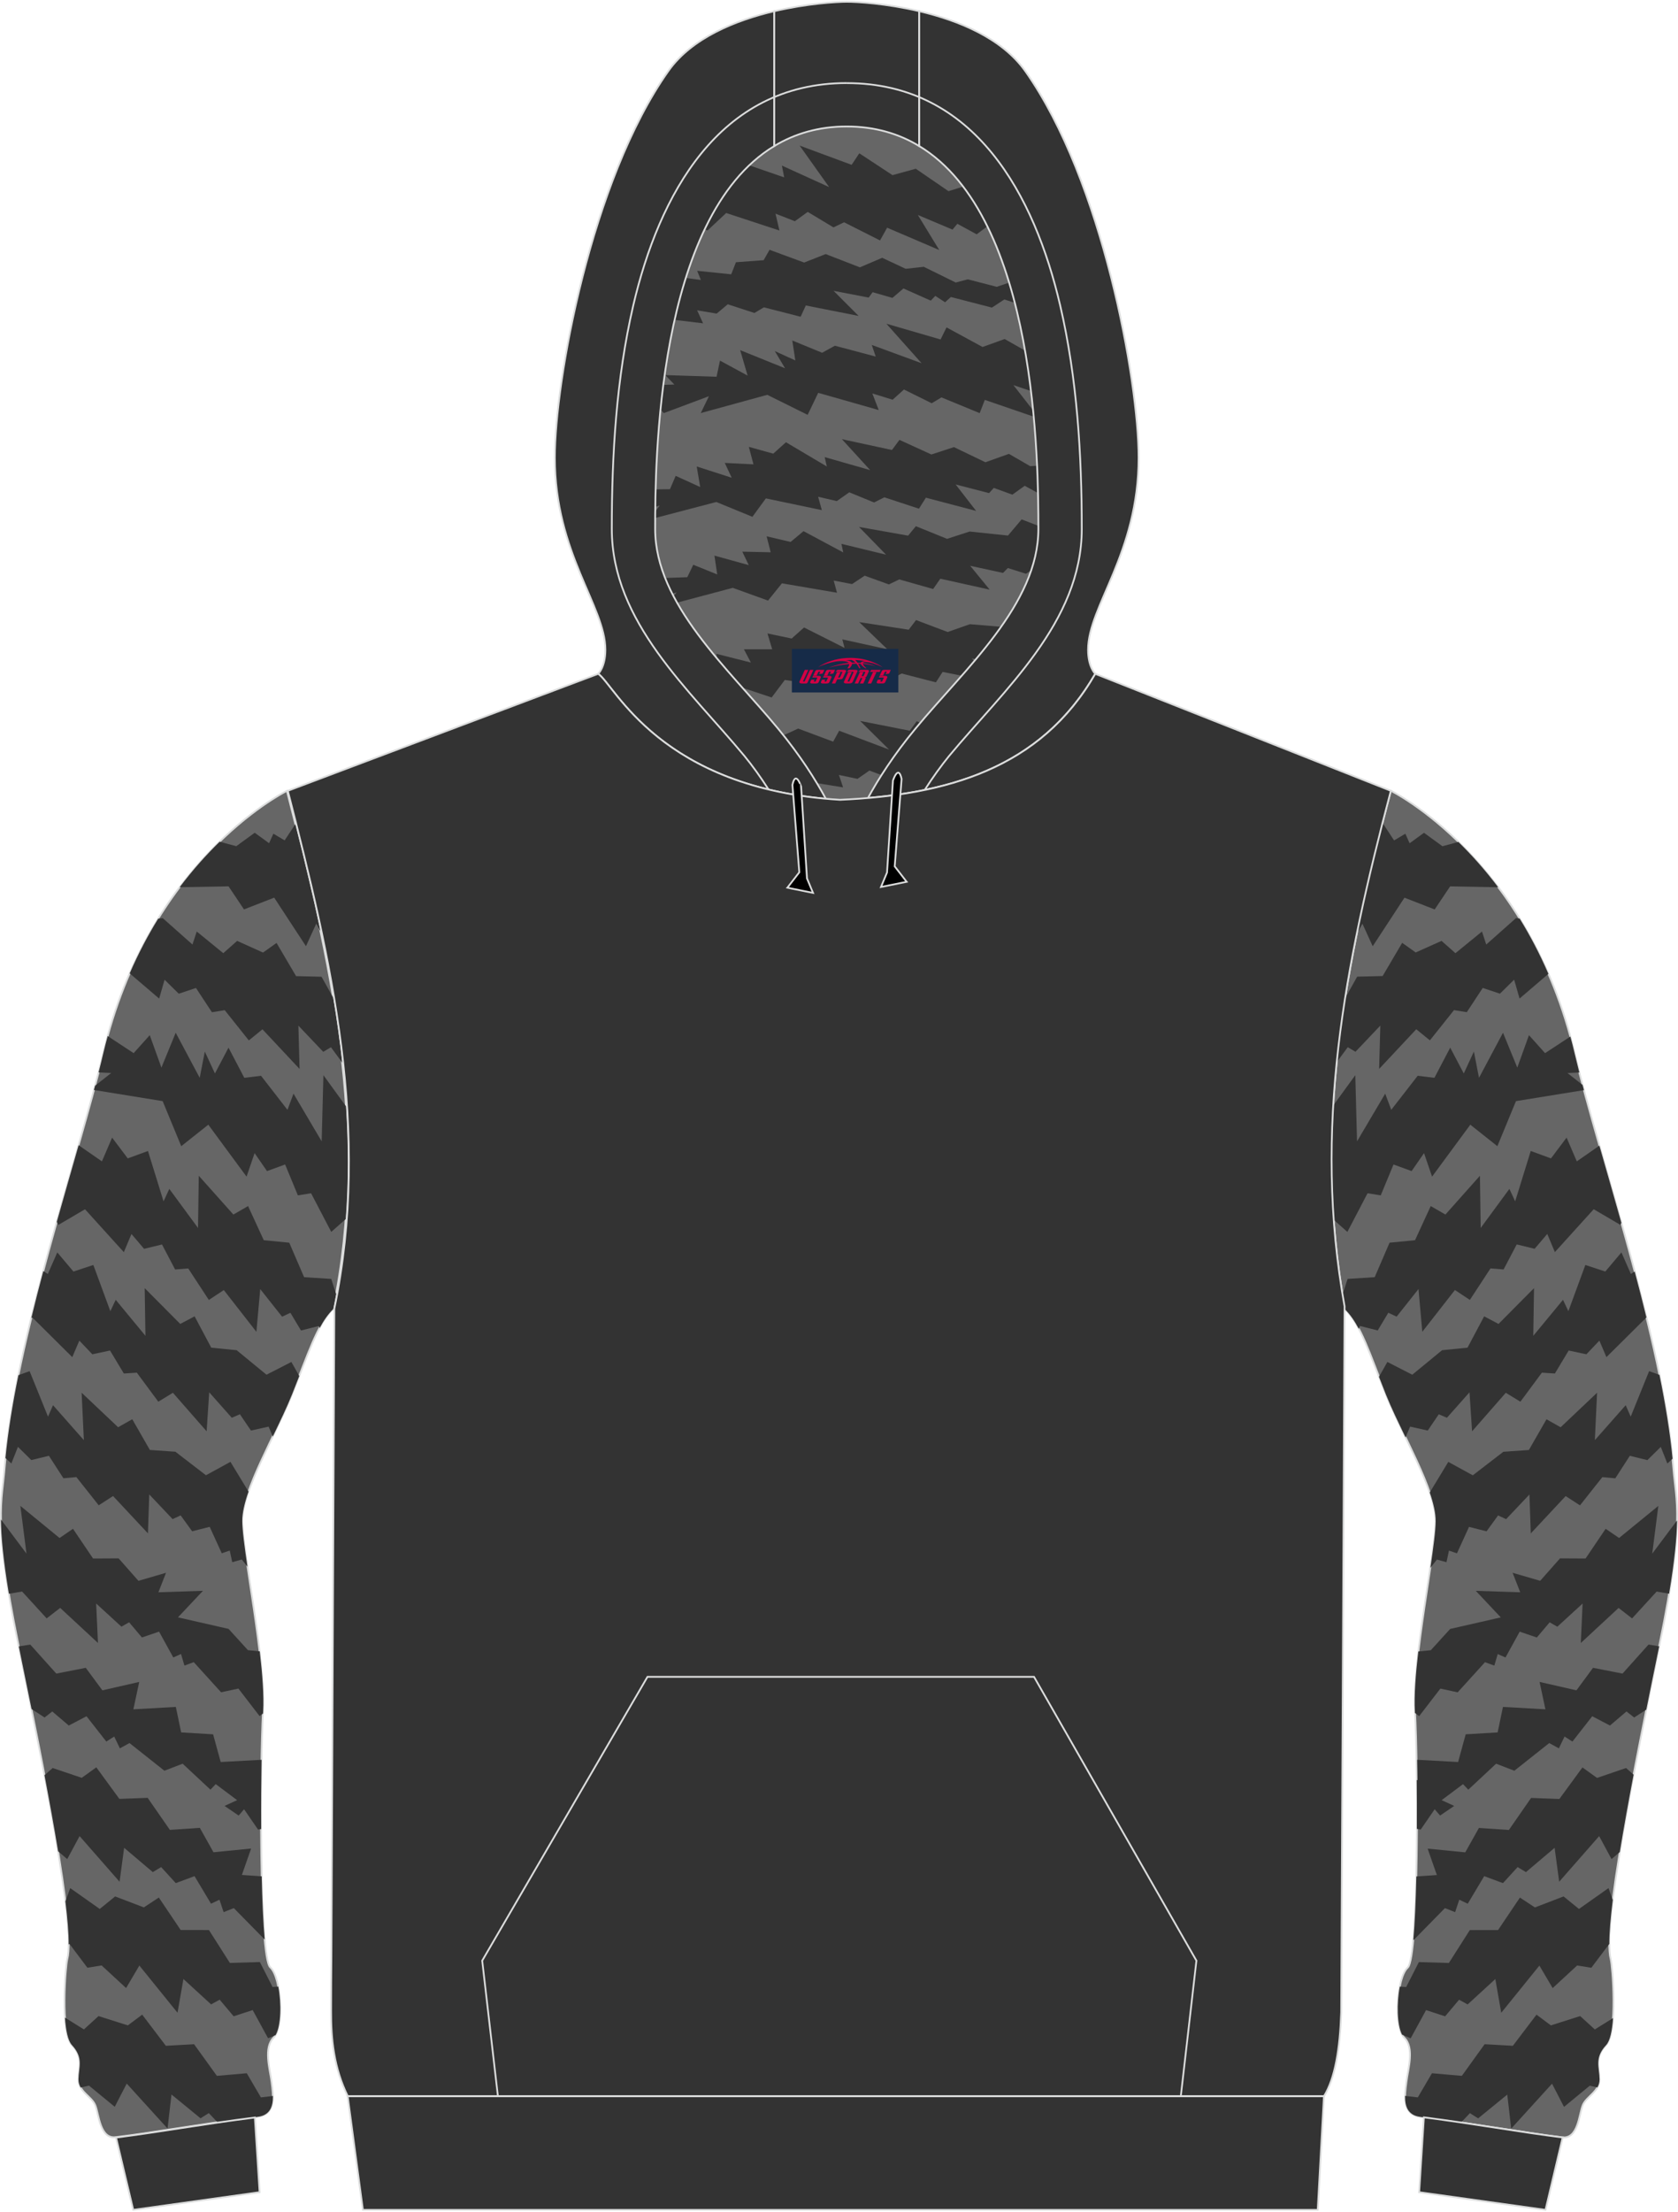 <?xml version="1.0" encoding="utf-8"?>
<!-- Generator: Adobe Illustrator 24.0.1, SVG Export Plug-In . SVG Version: 6.00 Build 0)  -->
<svg xmlns="http://www.w3.org/2000/svg" xmlns:xlink="http://www.w3.org/1999/xlink" version="1.1" id="图层_1" x="0px" y="0px" width="378px" height="498px" viewBox="0 0 378.19 497.84" enable-background="new 0 0 378.19 497.84" xml:space="preserve">
<g>
	<path fill-rule="evenodd" clip-rule="evenodd" fill="#666666" d="M201.56,178.92L201.56,178.92l-0.45,0.07L201.56,178.92   L201.56,178.92z M195.65,179.55c2.28-4.17,5.72-9.62,10.72-15.63c11.13-13.45,27.69-28.02,27.69-44.96   c0-14.44-0.19-70.17-26.89-86.28c-4.58-2.78-9.98-4.4-16.32-4.4c-6.33,0-11.7,1.62-16.32,4.4c-26.68,16.11-26.87,71.84-26.87,86.28   c0,16.93,16.56,31.5,27.69,44.96c5.05,6.1,8.5,11.61,10.78,15.82c1.04,0.1,2.09,0.16,3.19,0.22   C191.44,179.87,193.56,179.73,195.65,179.55L195.65,179.55L195.65,179.55z M186.1,179.73L186.1,179.73   c-0.35-0.03-0.71-0.05-1.02-0.12C185.41,179.66,185.75,179.7,186.1,179.73L186.1,179.73z M184.51,179.58   c-1.48-0.16-2.91-0.35-4.33-0.57h0.03C181.6,179.23,183.03,179.42,184.51,179.58L184.51,179.58z"/>
	<g>
		<path fill-rule="evenodd" clip-rule="evenodd" fill="#333333" d="M180.22,32.59l6.65,9.35l-10.64-4.84l0.51,2.65l-7.88-2.71    c-4.09,3.89-7.38,8.87-10.05,14.45l0.67,0.21l4.19-3.92l12,3.94l-0.89-3.8l4.37,1.71l2.9-2.1l5.8,3.49l2.39-1.15l8.1,4.09    l1.6-2.87l11.75,5.03l-4.83-7.9l7.82,3.3l1.09-1.31l4.35,2.37l2.45-1.82c-1.59-3.23-3.4-6.24-5.45-8.94l-3.35,1.04l-7.37-5.05    l-5.25,1.44l-7.48-4.92l-1.73,2.6L180.22,32.59z"/>
		<path fill-rule="evenodd" clip-rule="evenodd" fill="#333333" d="M165.87,58.87l-1.07,2.72l-7.67-0.79l0.83,2.06l-3.39-0.45    c-0.97,3.09-1.81,6.26-2.53,9.45l6.42,0.77l-1.34-2.93l4.4,0.74l2.51-2.1l6,1.96l2.14-1.27l8.28,2.12l1.16-2.54l11.9,2.35    l-5.64-5.65l7.92,1.52l0.88-1.21l4.47,1.28l2.48-2.12l6.16,2.74l1.02-1.07l2.2,1.44l1.31-1.19l9.25,2.39l2.79-1.83l2.37,0.76    c-0.4-1.53-0.82-3.05-1.28-4.56l-2.79,0.95l-6.53-1.69l-2.72,0.72l-7.19-3.54l-4.09,0.45l-5.29-2.48l-5.03,2.15l-7.71-2.99    l-4.85,1.91l-7.8-2.87l-1.33,2.34L165.87,58.87z"/>
		<path fill-rule="evenodd" clip-rule="evenodd" fill="#333333" d="M199.77,72.72l7.94,8.9l-11.23-4.12l0.89,2.62l-9.2-2.44    l-2.88,1.58l-6.72-2.76l0.68,4.49l-4.63-2.11l2.32,3.88l-10.12-4.09l1.68,5.74l-6.23-3.38l-0.77,3.64l-11.57-0.38l2.06,2.13    l-2.48,0.07c-0.24,1.87-0.45,3.71-0.63,5.52l0.72,0.85l10.18-3.81l-1.84,3.8l14.99-4.11l9.1,4.51l2.38-4.96l13.64,3.88l-1.44-3.74    l4.57,1.41l2.56-2.3l6.25,3.1l2.2-1.32l8.61,3.54l1.16-2.98l11.05,3.79c-0.04-0.46-0.09-0.93-0.13-1.39l-4.48-5.73l4,1.35    c-0.36-2.98-0.81-6.03-1.34-9.11l-4.63-2.62l-4.98,1.79l-8.12-4.41l-1.34,2.72L199.77,72.72z"/>
		<path fill-rule="evenodd" clip-rule="evenodd" fill="#333333" d="M189.75,98.73l6.37,6.97l-10.25-2.93l0.48,2.11l-9.21-5.46    l-2.86,2.57l-5.51-1.53l1.05,3.94l-6.47-0.32l1.57,3.34l-7.89-2.54l0.78,4.63l-5.53-2.52L151,110l-3.24,0.04    c-0.04,1.42-0.06,2.74-0.07,3.95l1.01-0.34l-1.03,1.39c0,0.51-0.01,0.99-0.01,1.45l13.79-3.61l8.13,3.34l3.03-4.15l12.62,2.64    l-0.84-3.01l4.21,0.98l2.81-1.98l5.59,2.29l2.32-1.16l7.8,2.56l1.56-2.48l11.32,2.98l-4.62-5.96l7.54,1.95l1.06-1.17l4.19,1.52    l2.78-2l3.02,1.65c-0.04-1.89-0.11-3.95-0.21-6.16l-1.57,0.09l-4.8-2.77l-5.3,1.89l-7.09-3.41l-5.08,1.66l-7.2-3.29l-1.69,2.28    L189.75,98.73z"/>
		<path fill-rule="evenodd" clip-rule="evenodd" fill="#333333" d="M193.61,118.5l6.09,6.25l-10.06-2.44l0.41,1.93l-8.95-4.79    l-2.91,2.43l-5.41-1.27l0.92,3.6l-6.4-0.14l1.45,3.03l-7.73-2.14l0.63,4.24l-5.4-2.18l-1.35,2.8l-5.01,0.18    c0.48,1.2,1.02,2.39,1.61,3.57l1-0.34l-0.72,0.89c0.25,0.48,0.52,0.96,0.79,1.44l12.58-3.34l7.95,2.87l3.13-3.89l12.41,2.12    l-0.74-2.74l4.14,0.79l2.84-1.89l5.46,1.97l2.33-1.13l7.64,2.16l1.62-2.32l11.12,2.46l-4.39-5.37l7.4,1.61l1.09-1.1l4.1,1.29    l1.18-0.8c1.02-3.02,1.6-6.11,1.6-9.28v-0.72l-3.78-1.45l-3.07,3.64l-8.65-0.91l-5.08,1.65l-7.03-2.85l-1.75,2.13L193.61,118.5z"/>
		<path fill-rule="evenodd" clip-rule="evenodd" fill="#333333" d="M193.65,139.94l6.34,6.11l-10.14-2.22l0.49,1.91l-9.12-4.59    l-2.8,2.49l-5.45-1.15l1.07,3.57h-6.38l1.58,2.99l-7.8-1.97l0.21,1.1c1.85,2.21,3.77,4.39,5.68,6.54l6.59,2.2l2.96-3.95    l12.47,1.85l-0.85-2.72l4.16,0.7l2.76-1.95l5.52,1.84l2.28-1.17l7.71,1.99l1.52-2.35l4.34,0.86c0.94-1.08,1.88-2.16,2.81-3.26    l-0.56-0.64l0.95,0.18c2-2.39,3.92-4.82,5.67-7.3l-7.07-0.59l-5,1.76l-7.13-2.69l-1.65,2.17L193.65,139.94z"/>
		<path fill-rule="evenodd" clip-rule="evenodd" fill="#333333" d="M193.86,162.2l6.53,6.46l-11.26-4.25l-1.35,2.46l-7.89-2.95    l-2.91,1.34l-0.48,0.1c3.17,3.97,5.66,7.65,7.59,10.85l5.93,0.96l-0.94-2.8l4.18,0.88l2.69-1.87l2.74,1.03    c2.01-3.15,4.53-6.7,7.66-10.47c0.36-0.44,0.73-0.88,1.11-1.32l-0.84-0.35l-1.58,2.14L193.86,162.2z"/>
	</g>
	
		<path fill-rule="evenodd" clip-rule="evenodd" fill="#666666" stroke="#DCDDDD" stroke-width="0.4" stroke-miterlimit="22.926" d="   M374.06,370.07c-5.72,27.97-12.96,63.79-11.04,71.06c0.41,1.58,1.64,16.49-1.04,19.37c-2.69,2.91-1.52,4.93-1.48,7.72   c0,2.78-3,3.83-3.79,5.85c-0.83,2.05-1.02,7.65-4.64,7.21c-9.54-1.2-20.2-3.13-31.96-4.62c-4.26-0.54-3.5-4.9-3.12-7.88   c0.35-2.95,1.86-7.65-0.5-9.96c-2.34-2.34-1.74-13.51,0.79-15.79c2.53-2.31,2.31-46.1,1.64-57.69   c-0.64-11.56,4.62-35.94,4.64-42.87c0.07-6.96-7.59-19.59-11.17-28.5c-3.6-8.95-5.62-15.79-9.35-19.33v-0.57   c-7.24-40.12,0-76.63,10.43-116.14c0,0,31.13,15.25,41.47,59.36c5.38,22.9,19.91,64.32,22.19,93.08   C377.73,338.09,379.81,342.08,374.06,370.07L374.06,370.07z"/>
	<g>
		<path fill-rule="evenodd" clip-rule="evenodd" fill="#333333" d="M311.59,185.16l2.61,3.96l2.54-1.51l0.96,2.15l3.24-2.36    l4.16,3.03l3.59-0.97c2.89,2.81,5.95,6.2,8.97,10.21l-10.83-0.2l-3.48,5.2l-6.81-2.65l-7.16,10.94l-2.32-5.09l-1.3,2.36    C307.46,201.93,309.44,193.61,311.59,185.16z"/>
		<path fill-rule="evenodd" clip-rule="evenodd" fill="#333333" d="M324.9,211.75l3.13,2.77l5.98-4.88l0.96,2.93l6.71-5.95l0.82,0.1    c2.3,3.73,4.5,7.87,6.48,12.46l-6.5,5.56l-1.22-4.25l-3.2,3.15l-3.88-1.29l-3.59,5.46l-2.89-0.46l-5.43,6.81l-3.07-2.5l-8.37,8.93    l0.27-9.76l-5.6,5.9l-1.74-1.03l-2.53,3.43c0.49-4.78,1.12-9.56,1.87-14.34l2.78-4.98l5.74-0.14l4.4-7.48l3.05,2.17L324.9,211.75z    "/>
		<path fill-rule="evenodd" clip-rule="evenodd" fill="#333333" d="M305.46,242l0.39,14.91l6.35-10.75l1.36,3.65l5.96-7.67    l3.77,0.46l3.56-6.8l3.06,5.82l2.28-4.94l1.15,5.92l5.41-10.16l3.22,7.86l2.63-7.31l3.63,4.05l5.7-3.74    c0.36,1.3,0.69,2.63,1.01,3.99c0.31,1.31,0.65,2.68,1.01,4.11l-2.67,0.12l3.4,2.68l0.31,1.17l-15.32,2.48L337.48,258l-6.1-4.84    l-8.62,11.7l-1.81-5.3l-2.8,4.05l-4.08-1.49l-2.88,6.96l-2.97-0.48l-4.55,8.71l-3.1-2.75c-0.62-8.66-0.61-17.19-0.12-25.67    L305.46,242z"/>
		<path fill-rule="evenodd" clip-rule="evenodd" fill="#333333" d="M333.55,264.66l0.17,11.76l6.47-8.8l1.3,2.81l3.51-11.35    l4.56,1.67l3.52-4.68l2.3,5.35l5.09-3.54c1.57,5.51,3.27,11.37,4.96,17.39l-0.24,0.45l-6-3.52l-8.75,9.66l-1.72-4.09l-2.84,3.34    l-4.04-0.98l-2.96,5.64l-2.95-0.24l-4.65,7.1l-3.37-2.23l-7.35,9.41l-0.86-9.63l-4.93,6.22l-1.87-0.88l-2.39,3.99l-4.03-1.02    l-0.23,0.66c-0.97-1.83-2.01-3.34-3.23-4.5v-0.57c-0.16-0.88-0.31-1.76-0.45-2.64l1.15-3.54l6.11-0.39l3.35-7.77l5.74-0.56    l3.54-7.69l3.31,1.91L333.55,264.66z"/>
		<path fill-rule="evenodd" clip-rule="evenodd" fill="#333333" d="M345.74,289.98l-0.17,10.74l6.7-8.11l1.21,2.56l3.83-10.41    l4.49,1.48l3.64-4.31l2.13,4.86l0.86-0.55c0.92,3.45,1.81,6.92,2.65,10.38l-0.03-0.02l-8.99,8.92l-1.59-3.72l-2.93,3.08    l-3.99-0.85l-3.11,5.18l-2.93-0.19l-4.84,6.54l-3.29-2.01l-7.6,8.68l-0.58-8.79l-5.09,5.74l-1.83-0.79l-2.49,3.67l-3.98-0.89    l-1.02,2.43c-1.63-3.38-3.24-6.7-4.41-9.62c-0.56-1.39-1.08-2.74-1.58-4.03l1.89-3.34l5.61,2.87l6.72-5.52l5.73-0.57l3.75-7.06    l3.24,1.71L345.74,289.98z"/>
		<path fill-rule="evenodd" clip-rule="evenodd" fill="#333333" d="M359.95,313.54l-0.5,10.68l6.95-7.87l1.13,2.58l4.15-10.25    l2.33,0.84c1.34,6.61,2.39,12.98,2.95,18.88l-1.17,1.09l-1.48-3.75l-3.02,2.98l-3.96-0.97l-3.27,5.07l-2.92-0.27l-5.04,6.36    l-3.23-2.09l-7.86,8.41l-0.3-8.77l-5.26,5.56l-1.81-0.84l-2.6,3.58l-3.95-1l-2.72,5.96l-1.8-0.62l-0.56,2.62l-2.16-0.6l-1.47,1.87    c0.68-4.57,1.18-8.37,1.19-10.5c0.02-1.83-0.5-4.04-1.33-6.48l4.18-6.89l5.52,3.02l6.89-5.3l5.75-0.4l3.97-6.92l3.19,1.8    L359.95,313.54z"/>
		<path fill-rule="evenodd" clip-rule="evenodd" fill="#333333" d="M373.76,339.03l-1.38,10.76l5.6-7.48    c-0.07,3.83-0.53,8.91-1.8,16.5l-2.8-0.48l-5.54,6.05l-3.04-2.36l-8.52,7.9l0.41-8.89l-5.7,5.22l-1.73-0.99l-2.89,3.42l-3.86-1.32    l-3.2,5.82l-1.75-0.77l-0.77,2.6l-2.1-0.77l-6.16,6.79l-3.9-0.84l-4.78,6.21l-0.94-0.73l-0.02-0.32    c-0.2-3.58,0.17-8.39,0.77-13.52l2.82-0.29l4.36-4.79l11.41-2.6l-5.63-5.98l10.01,0.32l-1.72-4.39l6.22,1.81l4.47-5.06l5.76,0.03    l4.52-6.69l3.03,2.07L373.76,339.03z"/>
		<path fill-rule="evenodd" clip-rule="evenodd" fill="#333333" d="M371.05,384.92l-2.74,1.78l-1.73-1.36l-3.72,3.17l-4-2.09    l-4.46,5.7l-1.78-1.13l-1.28,2.66l-2.17-1.19l-7.86,6.23l-4.12-1.58l-6.26,5.85l-1.19-1.25l-4.82,3.61l2.83,1.3l-3.18,2.17    l-1.22-1.42l-3.15,4.58l-0.86-0.16c0.02-3.77,0.01-7.51-0.03-11l0.16,0.02l-0.06-4.58l9.22,0.5l1.71-6.24l7.2-0.43l1.2-5.74    l9.57,0.54l-1.32-6.17l8.31,1.89l3.74-5.07l6.64,1.3l5.87-6.54l2.4,0.4C373,375.26,372.02,380.07,371.05,384.92z"/>
		<path fill-rule="evenodd" clip-rule="evenodd" fill="#333333" d="M366.48,398.08l1.7,1.5c-1.16,6.12-2.23,12.04-3.11,17.43    l-1.86,1.59l-2.79-5.18l-9.01,10.28l-1.03-7.64l-6.46,5.47l-1.88-1.13l-3.3,3.61l-4.23-1.57l-3.71,6.21l-1.91-0.9l-0.93,2.8    l-2.3-0.91l-7.03,7.16l-0.09-0.02c0.33-3.72,0.55-8.76,0.68-14.27l4.62-0.32l-2.08-5.95l8.48,0.84l3.08-5.5l6.75,0.46l5.01-7.22    l6.37,0.24l5.2-7.11l3.29,2.36L366.48,398.08z"/>
		<path fill-rule="evenodd" clip-rule="evenodd" fill="#333333" d="M352.4,427.01l3.47,2.82l6.66-4.7l0.96,2.67    c-0.5,4.05-0.79,7.45-0.78,9.96l-0.04-0.01l-4.01,5.33l-3.2-0.52l-5.52,5.1l-2.99-5.07l-8.6,10.63l-1.33-7.6l-6.24,5.72    l-1.93-1.06l-3.15,3.74l-4.29-1.4l-3.47,6.35l-1.94-0.82l0,0c-1.15-2.18-1.24-7.1-0.51-10.82l1.44,0.09l2.86-5.62l6.76,0.2    l4.72-7.41l6.37-0.01l4.92-7.31l3.38,2.22L352.4,427.01z"/>
		<path fill-rule="evenodd" clip-rule="evenodd" fill="#333333" d="M356.14,453.96l3.3,3.01l4.11-2.55    c-0.19,2.75-0.65,5.11-1.56,6.08c-2.69,2.91-1.52,4.93-1.48,7.72c0,0.7-0.19,1.28-0.48,1.81l-1.73-0.38l-5.8,4.77l-2.7-5.23    l-9.2,10.12l-0.89-7.66l-6.56,5.35l-1.86-1.17l-2,2.11c-2.98-0.44-6.04-0.87-9.18-1.27c-2.88-0.37-3.47-2.48-3.43-4.73l2.87,0.34    l3.18-5.44l6.74,0.59l5.14-7.13l6.36,0.36l5.33-7.02l3.24,2.42L356.14,453.96z"/>
	</g>
	
		<path fill-rule="evenodd" clip-rule="evenodd" fill="#666666" stroke="#DCDDDD" stroke-width="0.4" stroke-miterlimit="22.926" d="   M4.1,370.05c5.76,28,12.99,63.81,11.07,71.08c-0.41,1.55-1.64,16.45,1.04,19.37c2.68,2.91,1.52,4.93,1.48,7.72   c-0.03,2.78,3,3.83,3.79,5.85c0.83,2.02,1.02,7.65,4.64,7.17c9.54-1.17,20.17-3.13,31.96-4.59c4.26-0.54,3.5-4.9,3.12-7.88   c-0.38-2.97-1.86-7.65,0.5-10c2.34-2.31,1.74-13.49-0.79-15.79c-2.53-2.28-2.31-46.1-1.64-57.65c0.64-11.56-4.62-35.98-4.67-42.9   c-0.03-6.93,7.62-19.56,11.2-28.5c3.57-8.89,5.62-15.7,9.29-19.27v-0.03c8.38-40.34-0.69-78.69-10.43-116.68   c-1.33,0.67-31.29,16.18-41.42,59.29c-5.4,22.94-19.91,64.36-22.19,93.11C0.47,338.06-1.61,342.08,4.1,370.05L4.1,370.05z"/>
	<g>
		<path fill-rule="evenodd" clip-rule="evenodd" fill="#333333" d="M66.57,185.45l-2.42,3.66l-2.54-1.51l-0.96,2.15l-3.24-2.36    l-4.16,3.03l-3.74-1.01c-2.9,2.82-5.98,6.22-9.02,10.25l11.02-0.2l3.48,5.2l6.81-2.65l7.16,10.94l2.32-5.09l0.96,1.74    C70.53,201.51,68.59,193.47,66.57,185.45z"/>
		<path fill-rule="evenodd" clip-rule="evenodd" fill="#333333" d="M53.45,211.75l-3.13,2.77l-5.98-4.88l-0.96,2.93l-6.71-5.95    l-1.02,0.13c-2.28,3.69-4.45,7.79-6.42,12.32l6.64,5.68l1.22-4.25l3.2,3.15l3.88-1.29l3.59,5.46l2.89-0.46l5.43,6.81l3.07-2.5    l8.37,8.93l-0.27-9.76l5.6,5.9l1.74-1.03l2.55,3.47c-0.54-4.9-1.23-9.77-2.04-14.63l-2.63-4.72l-5.74-0.14l-4.4-7.48l-3.05,2.17    L53.45,211.75z"/>
		<path fill-rule="evenodd" clip-rule="evenodd" fill="#333333" d="M72.89,242l-0.39,14.91l-6.35-10.75l-1.36,3.65l-5.96-7.67    l-3.77,0.46l-3.56-6.8l-3.06,5.82l-2.28-4.94l-1.15,5.92l-5.41-10.16l-3.22,7.86l-2.63-7.31l-3.63,4.05l-5.85-3.85    c-0.36,1.32-0.7,2.66-1.03,4.04c-0.31,1.32-0.65,2.71-1.02,4.15l2.85,0.13l-3.64,2.87l-0.26,0.96l15.49,2.51L40.85,258l6.1-4.84    l8.62,11.7l1.81-5.3l2.8,4.05l4.08-1.49l2.88,6.96l2.97-0.48l4.55,8.71l3.27-2.9c0.64-8.53,0.6-16.99,0.06-25.38L72.89,242z"/>
		<path fill-rule="evenodd" clip-rule="evenodd" fill="#333333" d="M44.8,264.66l-0.17,11.76l-6.47-8.8l-1.3,2.81l-3.51-11.35    l-4.56,1.67l-3.52-4.68l-2.3,5.35l-5.25-3.64c-1.56,5.47-3.24,11.29-4.92,17.27l0.36,0.68l6-3.52l8.75,9.66l1.72-4.09l2.84,3.34    l4.04-0.98l2.96,5.64l2.95-0.24l4.65,7.1l3.37-2.23l7.35,9.41l0.86-9.63l4.93,6.22l1.87-0.88l2.39,3.99l4.03-1.02l0.17,0.47    c0.93-1.73,1.93-3.17,3.08-4.29v-0.03c0.23-1.1,0.44-2.2,0.65-3.3l-1.12-3.45l-6.11-0.39l-3.35-7.77l-5.74-0.56l-3.54-7.69    l-3.31,1.91L44.8,264.66z"/>
		<path fill-rule="evenodd" clip-rule="evenodd" fill="#333333" d="M32.61,289.98l0.17,10.74l-6.7-8.11l-1.21,2.56l-3.83-10.41    l-4.49,1.48l-3.64-4.31l-2.13,4.86l-1.02-0.65c-0.94,3.52-1.85,7.07-2.7,10.59l0.24-0.13l8.99,8.92l1.59-3.72l2.93,3.08l3.99-0.85    l3.11,5.18l2.93-0.19l4.84,6.54l3.29-2.01l7.6,8.68l0.58-8.79l5.09,5.74l1.83-0.79l2.49,3.67l3.98-0.89l0.94,2.24    c1.6-3.33,3.18-6.59,4.33-9.47c0.58-1.45,1.12-2.84,1.64-4.17l-1.78-3.16l-5.61,2.87l-6.72-5.52l-5.73-0.57l-3.75-7.06l-3.24,1.71    L32.61,289.98z"/>
		<path fill-rule="evenodd" clip-rule="evenodd" fill="#333333" d="M18.4,313.54l0.5,10.68l-6.95-7.87l-1.13,2.58l-4.15-10.25    l-2.52,0.91c-1.33,6.53-2.35,12.83-2.92,18.66l1.33,1.23l1.48-3.75l3.02,2.98l3.96-0.97l3.27,5.07l2.92-0.27l5.04,6.36l3.23-2.09    l7.86,8.41l0.3-8.77l5.26,5.56l1.81-0.84l2.6,3.58l3.95-1l2.72,5.96l1.8-0.62l0.56,2.62l2.16-0.6l1.27,1.61    c-0.66-4.47-1.16-8.18-1.17-10.28c-0.01-1.86,0.54-4.13,1.41-6.63l-4.07-6.7l-5.52,3.02l-6.89-5.3l-5.75-0.4l-3.97-6.92l-3.19,1.8    L18.4,313.54z"/>
		<path fill-rule="evenodd" clip-rule="evenodd" fill="#333333" d="M4.59,339.03l1.38,10.76l-5.76-7.7    c0.05,3.83,0.5,8.93,1.77,16.59l0.11,0.14l2.89-0.5l5.54,6.05l3.04-2.36l8.52,7.9l-0.41-8.89l5.7,5.22l1.73-0.99l2.89,3.42    l3.86-1.32l3.2,5.82l1.75-0.77l0.77,2.6l2.1-0.77l6.16,6.79l3.9-0.84l4.78,6.21l0.77-0.6l0.03-0.46c0.2-3.58-0.17-8.39-0.77-13.53    l-2.66-0.27l-4.36-4.79l-11.41-2.6l5.63-5.98l-10.04,0.33l1.72-4.39l-6.22,1.81l-4.47-5.06l-5.76,0.03l-4.52-6.69l-3.03,2.07    L4.59,339.03z"/>
		<path fill-rule="evenodd" clip-rule="evenodd" fill="#333333" d="M7.11,384.79l2.94,1.91l1.73-1.36l3.72,3.17l4-2.09l4.46,5.7    l1.78-1.13l1.28,2.66l2.17-1.19l7.86,6.23l4.12-1.58l6.26,5.85l1.19-1.25l4.82,3.61l-2.83,1.3l3.18,2.17l1.22-1.42l3.15,4.58    l0.7-0.13c-0.03-5.48,0.01-10.92,0.09-15.59l-9.21,0.5l-1.71-6.24l-7.2-0.43l-1.2-5.74l-9.57,0.54l1.32-6.17l-8.31,1.89    l-3.74-5.07l-6.64,1.3l-5.87-6.54l-2.58,0.42C5.17,375.24,6.14,380,7.11,384.79z"/>
		<path fill-rule="evenodd" clip-rule="evenodd" fill="#333333" d="M11.87,398.08l-1.84,1.62c1.14,6.01,2.2,11.84,3.07,17.15    l2.05,1.75l2.79-5.18l9.01,10.28l1.03-7.64l6.46,5.47l1.88-1.13l3.3,3.61l4.23-1.57l3.71,6.21l1.91-0.9l0.93,2.8l2.3-0.91    l6.96,7.08c-0.33-3.71-0.55-8.73-0.68-14.24l-4.46-0.31l2.08-5.95l-8.48,0.84l-3.08-5.5l-6.75,0.46l-5.01-7.22l-6.37,0.24    l-5.2-7.11l-3.29,2.36L11.87,398.08z"/>
		<path fill-rule="evenodd" clip-rule="evenodd" fill="#333333" d="M25.95,427.01l-3.47,2.82l-6.66-4.7l-1.05,2.93l-0.04-0.03    c0.49,3.97,0.76,7.31,0.75,9.78l0.21-0.07l4.01,5.33l3.2-0.52l5.52,5.1l2.99-5.07l8.6,10.63l1.33-7.6l6.24,5.72l1.93-1.06    l3.15,3.74l4.29-1.4l3.47,6.35l1.7-0.72c1.22-2.08,1.34-7.11,0.6-10.91l-1.29,0.08l-2.86-5.62l-6.76,0.2l-4.72-7.41l-6.37-0.01    l-4.92-7.31l-3.38,2.22L25.95,427.01z"/>
		<path fill-rule="evenodd" clip-rule="evenodd" fill="#333333" d="M22.21,453.96l-3.3,3.01l-4.27-2.66    c0.19,2.79,0.65,5.19,1.57,6.18c2.68,2.91,1.52,4.93,1.48,7.72c-0.01,0.71,0.19,1.31,0.49,1.84l1.88-0.42l5.8,4.77l2.7-5.23    l9.2,10.12l0.89-7.66l6.55,5.36l1.86-1.17l1.96,2.07c2.94-0.43,5.96-0.85,9.06-1.23c2.87-0.36,3.46-2.46,3.43-4.7l-2.71,0.32    l-3.18-5.44l-6.74,0.59l-5.14-7.13l-6.36,0.36l-5.33-7.02l-3.24,2.42L22.21,453.96z"/>
	</g>
	
		<path fill-rule="evenodd" clip-rule="evenodd" fill="#333333" stroke="#DCDDDD" stroke-width="0.4" stroke-miterlimit="22.926" d="   M348.33,497.62l-28.48-3.98l1.07-16.87c11.44,1.48,21.81,3.35,31.13,4.52c0.07,0,0.09,0,0.12,0h0.03l0,0L348.33,497.62z"/>
	
		<path fill-rule="evenodd" clip-rule="evenodd" fill="#333333" stroke="#DCDDDD" stroke-width="0.4" stroke-miterlimit="22.926" d="   M30.03,497.62l28.48-3.98l-1.07-16.83c-11.44,1.45-21.81,3.32-31.13,4.5c-0.07,0-0.09,0-0.16,0l0,0l0,0L30.03,497.62z"/>
	
		<path fill-rule="evenodd" clip-rule="evenodd" fill="#333333" stroke="#DCDDDD" stroke-width="0.4" stroke-miterlimit="22.926" d="   M207.15,2.31c8.76,2.05,18.62,6.01,23.93,13.51c17.46,24.71,25.54,69.89,25.54,87.07c0,21.58-11.39,33.48-11.39,43.28   c0,3.86,1.55,5.34,1.61,5.41c-11.24,19.52-29.87,26.13-51.21,27.97c2.28-4.17,5.72-9.62,10.71-15.63   c11.13-13.45,27.69-28.02,27.69-44.96c0-14.44-0.19-70.17-26.89-86.28L207.15,2.31L207.15,2.31L207.15,2.31z M174.53,32.68   c-26.68,16.11-26.87,71.84-26.87,86.28c0,16.93,16.56,31.5,27.69,44.96c5.05,6.1,8.5,11.61,10.78,15.82   c-37.9-3.45-47.61-25.59-51.3-28.16c0,0,1.61-1.48,1.61-5.41c0-9.81-11.39-21.71-11.39-43.28c0-17.18,8.12-62.36,25.57-87.07   c5.28-7.5,15.18-11.46,23.89-13.51v30.38h0.01L174.53,32.68L174.53,32.68z"/>
	
		<path fill-rule="evenodd" clip-rule="evenodd" fill="#333333" stroke="#DCDDDD" stroke-width="0.4" stroke-miterlimit="22.926" d="   M207.15,2.31v30.38c-4.58-2.78-9.98-4.4-16.32-4.4c-6.33,0-11.7,1.62-16.32,4.4V2.32c7.43-1.74,14.07-2.12,16.32-2.12   C193.11,0.19,199.72,0.57,207.15,2.31L207.15,2.31z"/>
	
		<path fill-rule="evenodd" clip-rule="evenodd" fill="#333333" stroke="#DCDDDD" stroke-width="0.4" stroke-miterlimit="22.926" d="   M64.87,177.94l69.95-26.35c3.83,2.62,13.91,25.94,54.5,28.38c23.96-1.07,45.18-6.96,57.54-28.38l66.61,26.35   c-10.43,39.51-17.67,76.03-10.43,116.14l-0.76,159.08c-0.28,8.19-1.39,14.87-3.88,18.85H78.38c-3.12-6.33-3.79-12.82-3.76-19.23   c0-4.08,0.03-8.19,0.07-12.32l0.66-145.83C83.71,254.31,74.63,215.97,64.87,177.94L64.87,177.94z"/>
	<path fill-rule="evenodd" clip-rule="evenodd" stroke="#DCDDDD" stroke-width="0.4" stroke-miterlimit="22.926" d="M203.2,175.28   l-1.55,19.68l2.69,3.48l-5.78,1.17l1.36-3.26l1.33-20.66C201.23,175.69,202.47,171.86,203.2,175.28L203.2,175.28z"/>
	<path fill-rule="evenodd" clip-rule="evenodd" stroke="#DCDDDD" stroke-width="0.4" stroke-miterlimit="22.926" d="M178.6,176.61   l1.55,19.68l-2.69,3.48l5.78,1.17l-1.36-3.26l-1.33-20.69C180.56,176.99,179.34,173.16,178.6,176.61L178.6,176.61z"/>
	
		<polygon fill-rule="evenodd" clip-rule="evenodd" fill="#333333" stroke="#DCDDDD" stroke-width="0.4" stroke-miterlimit="22.926" points="   78.36,472.03 298.39,472.03 296.99,497.62 81.79,497.62  "/>
	<path fill="none" stroke="#DCDDDD" stroke-width="0.4" stroke-miterlimit="22.926" d="M173.2,177.62c-1.77-2.76-3.6-5.31-5.4-7.5   c-12.34-14.9-29.91-30.18-29.91-51.16c0-16.83,1.02-33.92,4.83-50.34c5.78-24.74,19.22-50.11,48.11-50.11 M208.41,177.75   c1.77-2.78,3.67-5.41,5.47-7.62c12.36-14.9,29.93-30.18,29.93-51.16c0-16.83-1.04-33.92-4.86-50.34   c-5.76-24.74-19.19-50.11-48.11-50.11"/>
	<polyline fill="none" stroke="#DCDDDD" stroke-width="0.4" stroke-miterlimit="22.926" points="112.22,472.03 108.68,441.48    145.93,377.54 233.05,377.54 269.65,441.48 266.13,472.03  "/>
	
</g>
<g id="tag_logo">
	<rect y="145.97" fill="#162B48" width="24" height="9.818" x="178.47"/>
	<g>
		<path fill="#D30044" d="M194.43,149.16l0.005-0.011c0.131-0.311,1.085-0.262,2.351,0.071c0.715,0.24,1.44,0.54,2.193,0.9    c-0.218-0.147-0.447-0.289-0.682-0.42l0.011,0.005l-0.011-0.005c-1.478-0.845-3.218-1.418-5.1-1.62    c-1.282-0.115-1.658-0.082-2.411-0.055c-2.449,0.142-4.68,0.905-6.458,2.095c1.26-0.638,2.722-1.075,4.195-1.336    c1.467-0.18,2.476-0.033,2.771,0.344c-1.691,0.175-3.469,0.633-4.555,1.075c1.156-0.338,2.967-0.665,4.647-0.813    c0.016,0.251-0.115,0.567-0.415,0.96h0.475c0.376-0.382,0.584-0.725,0.595-1.004c0.333-0.022,0.66-0.033,0.971-0.033    C193.26,149.6,193.47,149.95,193.67,150.34h0.262c-0.125-0.344-0.295-0.687-0.518-1.036c0.207,0,0.393,0.005,0.567,0.011    c0.104,0.267,0.496,0.66,1.058,1.025h0.245c-0.442-0.365-0.753-0.753-0.835-1.004c1.047,0.065,1.696,0.224,2.885,0.513    C196.25,149.42,195.51,149.25,194.43,149.16z M191.99,149.07c-0.164-0.295-0.655-0.485-1.402-0.551    c0.464-0.033,0.922-0.055,1.364-0.055c0.311,0.147,0.589,0.344,0.84,0.589C192.53,149.05,192.26,149.06,191.99,149.07z M193.97,149.12c-0.224-0.016-0.458-0.027-0.715-0.044c-0.147-0.202-0.311-0.398-0.502-0.6c0.082,0,0.164,0.005,0.24,0.011    c0.72,0.033,1.429,0.125,2.138,0.273C194.46,148.72,194.08,148.88,193.97,149.12z"/>
		<path fill="#D30044" d="M181.39,150.7L180.22,153.25C180.04,153.62,180.31,153.76,180.79,153.76l0.873,0.005    c0.115,0,0.251-0.049,0.327-0.175l1.342-2.891H182.55L181.33,153.33H181.16c-0.147,0-0.185-0.033-0.147-0.125l1.156-2.504H181.39L181.39,150.7z M183.25,152.05h1.271c0.36,0,0.584,0.125,0.442,0.425L184.49,153.51C184.39,153.73,184.12,153.76,183.89,153.76H182.97c-0.267,0-0.442-0.136-0.349-0.333l0.235-0.513h0.742L183.42,153.29C183.4,153.34,183.44,153.35,183.5,153.35h0.18    c0.082,0,0.125-0.016,0.147-0.071l0.376-0.813c0.011-0.022,0.011-0.044-0.055-0.044H183.08L183.25,152.05L183.25,152.05z M184.07,151.98h-0.78l0.475-1.025c0.098-0.218,0.338-0.256,0.578-0.256H185.79L185.4,151.54L184.62,151.66l0.262-0.562H184.59c-0.082,0-0.12,0.016-0.147,0.071L184.07,151.98L184.07,151.98z M185.66,152.05L185.49,152.42h1.069c0.06,0,0.06,0.016,0.049,0.044    L186.23,153.28C186.21,153.33,186.17,153.35,186.09,153.35H185.91c-0.055,0-0.104-0.011-0.082-0.06l0.175-0.376H185.26L185.03,153.43C184.93,153.62,185.11,153.76,185.38,153.76h0.916c0.24,0,0.502-0.033,0.605-0.251l0.475-1.031c0.142-0.3-0.082-0.425-0.442-0.425H185.66L185.66,152.05z M186.47,151.98l0.371-0.818c0.022-0.055,0.06-0.071,0.147-0.071h0.295L187.02,151.65l0.791-0.115l0.387-0.845H186.75c-0.24,0-0.48,0.038-0.578,0.256L185.7,151.98L186.47,151.98L186.47,151.98z M188.87,152.44h0.278c0.087,0,0.153-0.022,0.202-0.115    l0.496-1.075c0.033-0.076-0.011-0.12-0.125-0.12H188.32l0.431-0.431h1.522c0.355,0,0.485,0.153,0.393,0.355l-0.676,1.445    c-0.06,0.125-0.175,0.333-0.644,0.327l-0.649-0.005L188.26,153.76H187.48l1.178-2.558h0.785L188.87,152.44L188.87,152.44z     M191.46,153.25c-0.022,0.049-0.06,0.076-0.142,0.076h-0.191c-0.082,0-0.109-0.027-0.082-0.076l0.944-2.051h-0.785l-0.987,2.138    c-0.125,0.273,0.115,0.415,0.453,0.415h0.72c0.327,0,0.649-0.071,0.769-0.322l1.085-2.384c0.093-0.202-0.06-0.355-0.415-0.355    h-1.533l-0.431,0.431h1.38c0.115,0,0.164,0.033,0.131,0.104L191.46,153.25L191.46,153.25z M194.18,152.12h0.278    c0.087,0,0.158-0.022,0.202-0.115l0.344-0.753c0.033-0.076-0.011-0.12-0.125-0.12h-1.402l0.425-0.431h1.527    c0.355,0,0.485,0.153,0.393,0.355l-0.529,1.124c-0.044,0.093-0.147,0.18-0.393,0.18c0.224,0.011,0.256,0.158,0.175,0.327    l-0.496,1.075h-0.785l0.54-1.167c0.022-0.055-0.005-0.087-0.104-0.087h-0.235L193.41,153.76h-0.785l1.178-2.558h0.785L194.18,152.12L194.18,152.12z M196.75,151.21L195.57,153.76h0.785l1.184-2.558H196.75L196.75,151.21z M198.26,151.14l0.202-0.431h-2.1l-0.295,0.431    H198.26L198.26,151.14z M198.24,152.05h1.271c0.36,0,0.584,0.125,0.442,0.425l-0.475,1.031c-0.104,0.218-0.371,0.251-0.605,0.251    h-0.916c-0.267,0-0.442-0.136-0.349-0.333l0.235-0.513h0.742L198.41,153.29c-0.022,0.049,0.022,0.06,0.082,0.06h0.18    c0.082,0,0.125-0.016,0.147-0.071l0.376-0.813c0.011-0.022,0.011-0.044-0.049-0.044h-1.069L198.24,152.05L198.24,152.05z     M199.05,151.98H198.27l0.475-1.025c0.098-0.218,0.338-0.256,0.578-0.256h1.451l-0.387,0.845l-0.791,0.115l0.262-0.562h-0.295    c-0.082,0-0.12,0.016-0.147,0.071L199.05,151.98z"/>
	</g>
</g>
</svg>